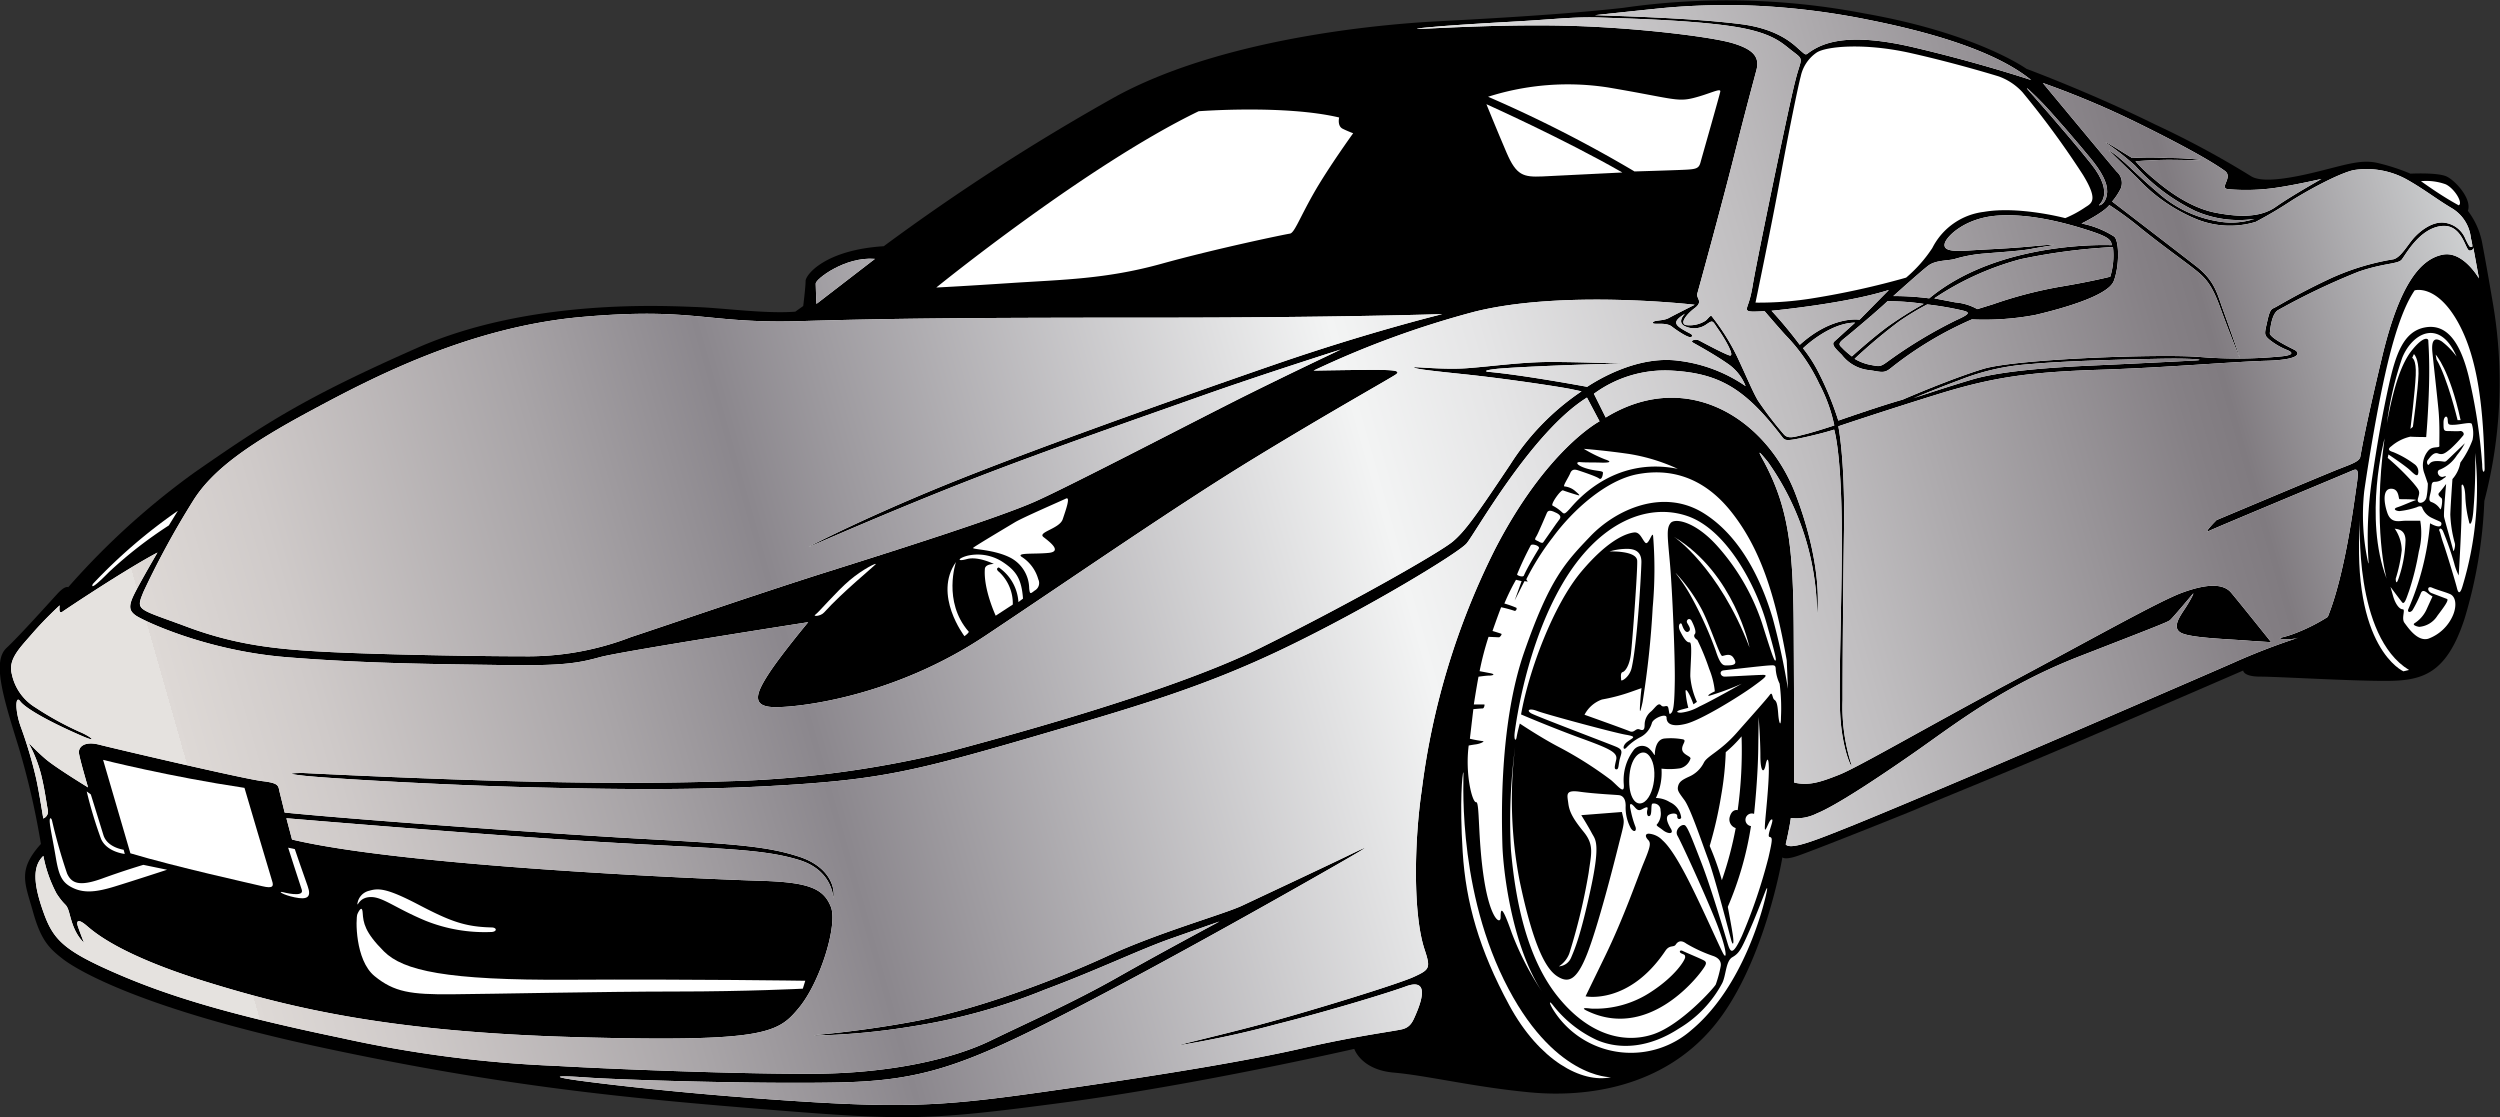 <svg xmlns="http://www.w3.org/2000/svg" xmlns:xlink="http://www.w3.org/1999/xlink" viewBox="0 0 315.98 141.21"><rect x="0" y="0" width="315.98" height="141.21" fill="#333333" stroke="none"/><defs><style>.cls-1{isolation:isolate;}.cls-2{mix-blend-mode:multiply;}.cls-3{fill:#fff;}.cls-4{fill:url(#Silver_2);}.cls-5{fill:url(#Silver_2-2);}.cls-6{fill:url(#Silver_2-3);}.cls-7{fill:url(#Silver_2-4);}.cls-8{fill:url(#Silver_2-5);}.cls-9{fill:url(#Silver_2-6);}.cls-10{fill:url(#Silver_2-7);}.cls-11{fill:url(#Silver_2-8);}.cls-12{fill:url(#Silver_2-9);}.cls-13{fill:url(#Silver_2-10);}.cls-14{fill:url(#Silver_2-11);}.cls-15{fill:url(#Silver_2-12);}.cls-16{fill:url(#Silver_2-13);}.cls-17{fill:url(#Silver_2-14);}.cls-18{fill:url(#Silver_2-15);}.cls-19{fill:url(#Silver_2-16);}.cls-20{fill:url(#Silver_2-17);}</style><linearGradient id="Silver_2" x1="141.54" y1="396.1" x2="426.71" y2="314.8" gradientUnits="userSpaceOnUse"><stop offset="0" stop-color="#e5e2df"/><stop offset="0" stop-color="#ded9d6"/><stop offset="0.06" stop-color="#cfcac9"/><stop offset="0.18" stop-color="#a8a4a7"/><stop offset="0.26" stop-color="#8b878d"/><stop offset="0.52" stop-color="#f3f4f4"/><stop offset="0.58" stop-color="#e5e5e6"/><stop offset="0.7" stop-color="#c0bec0"/><stop offset="0.86" stop-color="#858085"/><stop offset="0.88" stop-color="#807b80"/><stop offset="1" stop-color="#d1d3d4"/><stop offset="1" stop-color="#a7a9ac"/></linearGradient><linearGradient id="Silver_2-2" x1="137.93" y1="383.41" x2="423.09" y2="302.11" xlink:href="#Silver_2"/><linearGradient id="Silver_2-3" x1="138.66" y1="385.98" x2="423.83" y2="304.68" xlink:href="#Silver_2"/><linearGradient id="Silver_2-4" x1="126.43" y1="343.1" x2="411.6" y2="261.8" xlink:href="#Silver_2"/><linearGradient id="Silver_2-5" x1="122.25" y1="328.45" x2="407.42" y2="247.14" xlink:href="#Silver_2"/><linearGradient id="Silver_2-6" x1="132.79" y1="365.41" x2="417.96" y2="284.1" xlink:href="#Silver_2"/><linearGradient id="Silver_2-7" x1="136.98" y1="380.11" x2="422.15" y2="298.8" xlink:href="#Silver_2"/><linearGradient id="Silver_2-8" x1="134.17" y1="370.24" x2="419.34" y2="288.94" xlink:href="#Silver_2"/><linearGradient id="Silver_2-9" x1="133.62" y1="368.32" x2="418.79" y2="287.02" xlink:href="#Silver_2"/><linearGradient id="Silver_2-10" x1="133.46" y1="367.75" x2="418.63" y2="286.45" xlink:href="#Silver_2"/><linearGradient id="Silver_2-11" x1="132.1" y1="362.98" x2="417.27" y2="281.68" xlink:href="#Silver_2"/><linearGradient id="Silver_2-12" x1="129.41" y1="353.53" x2="414.58" y2="272.23" xlink:href="#Silver_2"/><linearGradient id="Silver_2-13" x1="123.73" y1="333.61" x2="408.89" y2="252.3" xlink:href="#Silver_2"/><linearGradient id="Silver_2-14" x1="127.93" y1="348.35" x2="413.1" y2="267.05" xlink:href="#Silver_2"/><linearGradient id="Silver_2-15" x1="132.8" y1="365.44" x2="417.97" y2="284.13" xlink:href="#Silver_2"/><linearGradient id="Silver_2-16" x1="134.21" y1="370.39" x2="419.38" y2="289.09" xlink:href="#Silver_2"/><linearGradient id="Silver_2-17" x1="135.51" y1="374.95" x2="420.68" y2="293.65" xlink:href="#Silver_2"/></defs><g class="cls-1"><g id="Layer_1" data-name="Layer 1"><g class="cls-2"><path d="M350.41,369c-3.88,1.58-13.39,5.36-14.88,5.83s-1.73.12-1.73.12-2.26,13.64-8.69,21.37-16.08,9-23.16,8.34-13.1-2.14-17.26-2.5-5-3-5-3S260,403.68,243,405.94s-19.76,2.32-37.44.89-33.4-2.91-56.44-7.86-31-9.88-32.68-11.19-2.74-2.32-3.75-5.95-2-5.24,1-8.57a98.2,98.2,0,0,0-2.86-12.39c-2-6.43-3.27-10.71-1.49-12.38s5.54-5.89,6.49-6.91,1.31-.77,1.31-.77a95.69,95.69,0,0,1,16-14.53c8.92-6.19,13.81-9.4,28.09-15.71s31.56-5.3,35.13-5.18,8.93.89,12.68.59l1-.71s.3-2.38.3-3.16,2.44-3.93,9.88-4.4a275,275,0,0,1,29.47-19c14.82-8,37-9.23,40.24-9.41s15.42-.77,23.76-1.72a91.91,91.91,0,0,1,30.48.71c14.23,2.5,20.48,7,20.48,7s8.09,3,16.19,7A115.62,115.62,0,0,1,393,288.84c1.07.71,3.57.59,7.62-.36s6.13-1.79,8.33-1.31a25.59,25.59,0,0,1,4.23,1.37s3.45-.18,4.58.36,3.22,2.85,2.68,4.34a9.67,9.67,0,0,1,1.85,4.29c.53,2.8.89,4.94,1.31,7.38a59.12,59.12,0,0,1-1.08,25,59.07,59.07,0,0,1-2.5,14.88c-2.32,7.14-5.47,7.86-10.06,7.86s-13.63-.54-15.77-.54-2.15-.77-2.15-.77-10.83,4.7-20.71,8.93S352.71,368,350.41,369Z" transform="translate(-108.52 -266.59)"/><path class="cls-3" d="M356.6,365.1c-3,1.27-10.67,4.52-14.55,6.07s-7.24,2.92-7.83,2.14c0,0,.47-2,.65-3.33a5.79,5.79,0,0,0,3.31-.59c2.23-.9,7.17-4.11,12.29-7.68s11.19-8.4,21-12.21,11-4.28,11.31-4.52,2.5-2.86,2.85-3.28-.23.72-.89,1.73-1.78,2.5-.54,3.15,5.9.78,8.64,1l2.74.18s-4-5-5.06-6.26-3.28-1.07-6.2,0-11.78,6.07-21.73,11.37S343.39,363.55,341,364.5s-3.87,1.43-5.71,1c0,0,0-9.53-.06-19.59s-.66-15.12-3.69-20.84c-.66-1.23-1.13-2,.41-.12a33.71,33.71,0,0,1,6.23,19.29s.92-5.65-2.71-15.18-13.7-16-24-9.7l-1.49-3a15.19,15.19,0,0,1,9.94-2.92c6,.36,9.23,2.33,13.87,8.4.34.45.54.53,2.92,0s3.63-.95,3.63-.95.83,2.5.95,11.25-.42,20.36-.18,24.82,1.55,7,1.43,6.31a23.86,23.86,0,0,1-1.13-8.21c0-5.6.06-13.1.18-21.85s-.72-12.74-.72-12.74,5.66-1.91,12.57-4.05,11.49-2.8,20.36-3.09,16.55-1,21.19-1.14,4.11-1.07,3.57-1.36-3.21-1.55-3.15-2.15.23-2.44,1.07-2.91a87,87,0,0,1,10.12-4.83c3.27-1.13,5-.95,5.48-1.54s2.2-3.87,4.94-4.23,3.09,3.09,3.63,3.09.47-.41.47-.41l.72,3.93s-2-3.52-4.59-3-5.35,3.27-7.67,13-2.62,12-2.74,12.56-1.07.89-2.62,1.49-15.54,6.49-15.54,6.49-1.79,1.78-.95,1.37,17.32-7.27,18.09-7.62.84,0,.54,2-1.43,11.07-3.63,16.49a22.81,22.81,0,0,1-3.57,1.85c-2.27.95-2.86.71-2.27.95a5.21,5.21,0,0,0,2.15-.18,82.65,82.65,0,0,0-8.34,3.22C386.37,352.3,365.06,361.52,356.6,365.1Z" transform="translate(-108.52 -266.59)"/><path class="cls-3" d="M415.92,341.58c-.66-.22-.66-1,0-.71s1.5.49,2.25.8.89,1.46.4,2.65a5.44,5.44,0,0,1-3.14,3c-1.37.39-2.56-1.42-3-2s.17-1.72-.23-1.72-.92-.62-1.23-1.73l-.31-1.1s1.15,1.55,1.46,1.94.57-.57.88-1.41a33.57,33.57,0,0,0,1.24-5,9.13,9.13,0,0,0,.18-3.89s-1.2,0-1.91,0-1.77.4-2.25-1-.58-3.05.48-3.05.89,1.32,1.07,1.32,2.47,0,2,.14-1.68.7-2.26.88-.35.44.22.49a10.06,10.06,0,0,0,2.21-.49s.49-.27.67,0a2.37,2.37,0,0,0,1.28,1.37c1,.49,1.24.44,1.15.84s-.8.18-1.42-.18a34.65,34.65,0,0,1-2.74,10.84c-.18.39.22.53.53.13a15.68,15.68,0,0,0,1.06-2.17c.27-.57.76,0,1.11.23l.35.22s-.31.66-.79,1.72a4.07,4.07,0,0,1-1.51,1.68c-.22.18.14.36.62.44a3,3,0,0,0,2.3-1.41c.8-1.06,1.51-2,1.2-2.12S415.92,341.58,415.92,341.58Z" transform="translate(-108.52 -266.59)"/><path class="cls-3" d="M406.81,332.3S406,347,413,351.27l-.71.17S405.66,348.53,406.81,332.3Z" transform="translate(-108.52 -266.59)"/><path class="cls-3" d="M410.17,339.73s-1.81-6.37-.26-17.74C409.91,322,407.21,332,410.17,339.73Z" transform="translate(-108.52 -266.59)"/><path class="cls-3" d="M410.31,324.47l.09-.44s2.12,1.41,2.74,2,.88.79,1,.48a1.16,1.16,0,0,0-.49-1.28,12,12,0,0,0-2.65-1.5c-.62-.18-.71-.4-.22-.75a5.52,5.52,0,0,1,2.39-1.2c.66.05,2,.05,2,.05s.27-3,.36-6.5-.09-5.31-.09-5.67-.62-.57-2,1.11-2.35,4.57-3.23,9.29a41.61,41.61,0,0,1,1.94-8.27c1.29-3.14,4.74-5,6.86-.14a9.56,9.56,0,0,0-1.86-1.9c-.84-.53-1.37-.31-1.19,1.42s.53,4.86.75,7.07.09,4.34.13,4.69-.84,0-1.37.58a2.86,2.86,0,0,0-.53,2.91l.44,1.29s0,.88-.17,1.72-1.33,1-1.07.13.23-.92-.61-1.94A31.65,31.65,0,0,0,410.31,324.47Z" transform="translate(-108.52 -266.59)"/><path class="cls-3" d="M413.18,320.8s.58-4.73.67-6.77-.45-2.21-.45-2.21l.22-.48s.62.53.58,2.47-.71,6.72-.71,6.72Z" transform="translate(-108.52 -266.59)"/><path class="cls-3" d="M407.34,328.67s1.15-8.14,2.66-14.86,2.87-9.28,3.71-10.52c0,0,2.7-.84,5.4,3.89s3.31,11.45,3.45,18.66c0,.49-.31.66-.31-.53a70.66,70.66,0,0,0-1.73-11.23c-1.06-4.25-2.75-6.6-5.48-6.11s-3.72,3.37-4.6,7.35-1.5,7.64-2.08,11.54c-1.09,7.34-.26,11.71-.53,10.83A28,28,0,0,1,407.34,328.67Z" transform="translate(-108.52 -266.59)"/><path class="cls-3" d="M417.43,326.81c-.62.31-1.15-.71-.49-.88a4.63,4.63,0,0,0,2.12-1.81,7.88,7.88,0,0,0,1-1.51l-2.08,2c-.49.48-.35.31-1.15.26s-1.1.13-1.28.4-.4-.27-.18-.53.71-1.06,1.29-.84.88,0,1.59-.58a15.94,15.94,0,0,0,1.59-1.68c.22-.26-.09-.62-.4-.57s-1.1,0-1.59,0-.49-.22-.49-1.06.49-1,.53-.4,0,.71.84.67,2.13-.4,2.21-.09a4,4,0,0,1,.09,2,11.76,11.76,0,0,1-1.54,2.87,4.2,4.2,0,0,1-1,2.08s-.22,3.05-.27,4.47a15.52,15.52,0,0,0,.58,3.67c.09.4-.18,1.19-.22.88s-1.07-3.8-1.15-4.24.26-4.16.26-4.16-.62.84-.88,1.11.13.53.31.7-.05,1.59-.18,1.37a2.14,2.14,0,0,0-1.06-.88c-.49-.13-.27-.66-.13-1.33s0-1.19.44-1.24a1.72,1.72,0,0,0,1.19-.44C418,326.68,417.43,326.81,417.43,326.81Z" transform="translate(-108.52 -266.59)"/><path class="cls-3" d="M419.81,340.52c-.32,1.16-.57,1.15-.75.4s-1.28-4.38-1.68-5.53-.39-1.41-.53-1.68.18-.53.44,0a37.77,37.77,0,0,1,1.42,4.07,7.24,7.24,0,0,0,.57,1.54s.31-4.95.36-7.82,0-3,0-3.45.44-.27.48,1.41a15.27,15.27,0,0,0,.45,3c.09.66.44.4.57-1.42a68.68,68.68,0,0,0,.22-7.2A42.57,42.57,0,0,1,419.81,340.52Z" transform="translate(-108.52 -266.59)"/><path class="cls-3" d="M411.32,339.73a18.84,18.84,0,0,0,.76-3.59,4.94,4.94,0,0,0-.89-2.74c.22.09,1.33,0,1.37,1.46a16.06,16.06,0,0,1-.84,4.73C411.32,340.83,411.32,339.73,411.32,339.73Z" transform="translate(-108.52 -266.59)"/><path class="cls-3" d="M414.51,289.49a7.22,7.22,0,0,1,3.14.4c1.15.57,2.21,2.39,1.63,2.65,0,0-.92-.49-2.16-1.28S414.51,289.49,414.51,289.49Z" transform="translate(-108.52 -266.59)"/><path d="M402,332.92c.68-.27.71.57.26.61a4.62,4.62,0,0,0-1.77.76c-.35.31-.7-.09-1.15.26s-.84,1-1.06.66.14-.61.93-1.19.71-.09,1.51-.53A5.56,5.56,0,0,1,402,332.92Z" transform="translate(-108.52 -266.59)"/><path d="M339.69,325.18c-.45-.46-1.51-.18-1.51,1.1s.49,2.26,1.33,1.68A1.64,1.64,0,0,0,339.69,325.18Z" transform="translate(-108.52 -266.59)"/><path class="cls-3" d="M339,325.66c-.54-.34-.58.8-.05.93S339.49,326,339,325.66Z" transform="translate(-108.52 -266.59)"/><path class="cls-3" d="M305.37,395c-1-1.35-1.24-2.21-.57-1.37a15,15,0,0,0,5.57,4.42c3,1.28,6.68.93,10.35-1.46a14.73,14.73,0,0,0,5.48-5.75c.49-1,.44-2.79,1.28-3.27s1.11-1,2-3,1.72-4.16,2.07-5.08.45-.93.14.39-2.75,11.32-9.33,16.85A11.59,11.59,0,0,1,305.37,395Z" transform="translate(-108.52 -266.59)"/><path class="cls-3" d="M312.14,402.74s-7.39.22-13.53-12.29-5-26.4-5.13-26.27-.49,3.67-.09,10.08,2.08,12.34,5.88,19.37S308.47,403.54,312.14,402.74Z" transform="translate(-108.52 -266.59)"/><path class="cls-3" d="M319,386.78c.55-.82,1.06-.4,1.32-.8s.67-.62,1.33-.13A18.2,18.2,0,0,0,325,387.4c.8.26,1.11.76,1,1.33a15.53,15.53,0,0,1-.62,2.29c-.22.44-4.38,5.09-7.87,6.28s-8.05.31-12.12-4.77S300,379.83,299.49,374a69.91,69.91,0,0,1,.53-13,54,54,0,0,0,.57,16.93c1.82,8.67,3.45,11.23,4.78,12.07s2.39.62,3.76-2.87,3.32-11.14,3.93-13.58.8-2.91.62-3.62l-.17-.71-5.13.4s.88,1.41,1.32,2.25,1.15,1.15-.13,7.08-2,7.56-2.47,8.67a1.79,1.79,0,0,1-1.55,1.11,3.35,3.35,0,0,0,1.32-1.64,75.6,75.6,0,0,0,2.44-10.17c.31-2.35.75-3.5-.62-5.18s-1.82-2.56-1.95-3.62-.44-1.73,1.46-1.46,4.73.39,5,.44.79.26.79,1.33a5.44,5.44,0,0,0,.67,2.87c.44.62.79.26.53-.31a12.43,12.43,0,0,1-.58-2.08c-.13-.57-.09-.88.27-.57s.57.84,1.1.57.89-.48.76,0,0,1,.31.79.08-1.54.35-1.54a.84.84,0,0,1,1,.88,2.11,2.11,0,0,1-.4,1.68c-.26.22.09.31.71.8s1.42.53,1-.18-.61-1.24-.44-1.59,1.28-.53,1.24,0,.58.4.49.09a2.45,2.45,0,0,0-1.42-1.86,3.39,3.39,0,0,0-1.77-.53,7.37,7.37,0,0,0,.71-3.71,8.85,8.85,0,0,0,2.39-.05,1.85,1.85,0,0,0,1.28-1.24c0-.3-1-.48-1.06-1.14s.71-1.2,0-1.29a8.51,8.51,0,0,0-2.21-.09c-1.1.09-1.24,1.55-1.24,1.95s-.17-.18-.61-.57a1.34,1.34,0,0,0-2.13.17,6.3,6.3,0,0,0-1.19,4.2c.13,1.42-.62.36-1.59-.48a48,48,0,0,0-6.55-4.16c-2.3-1.19-5-3-5-3s-.31,1.15-.4,1.72-.4.44-.22-.79,1.46-10.79,6-18.58,10.75-10.3,15.79-8.58,8.71,8.94,10,13.49,1.28,4.78,1.11,4.78-.67-1.59-1.68-4.78a27.72,27.72,0,0,0-5.75-9.82c-2.74-3-5.26-3.44-5.79-2.78s-.4,1.55-.09,5,.66,11.89.62,14.94-.18,3.81-.45,4.07-.22.09-.35-.57-.57,0-.93-.4-.71.26-1.24.75a2.16,2.16,0,0,0-.84,1.64c0,.57-.08.88-.62.66s-.66.49-1.28.22-5.7-2.08-5.7-2.08A4,4,0,0,1,311,355a22.89,22.89,0,0,0,3.76-1l1.24-.44s-.09.58-.18,1.95,0,1.19.31-.18a114.82,114.82,0,0,0,1.28-12,53,53,0,0,0,.05-9c-.09-.7-.58,1.29-1,.84s-.66-1.37-1.41-1.28-3.05.67-6.63,4.91-6.68,12.6-7.65,18.09c0,0,3.8,1.63,7.56,3s4.68,1.82,4.46,2.75-.26,1.19.05,1.19.22-.66.44-1.42.4-1.06-.53-1.45-10.08-3.85-10.7-4.21-.27-.7.75-.3,9.68,2.74,11.19,3,.93.36.22.89-.53,1.19-.13.75a6.6,6.6,0,0,1,1.77-1.33,2.89,2.89,0,0,0,1.45-1.77c.14-.62,1.86-1.32,1.86-.7s.44,1.28,2.43.79,6.86-3.54,8.45-4.69,2-1.5,1.33-1.5-4.34.22-4.87.22-.75-.71-.13-.79,5-.58,5.7-.62.89-.09.89.53a5.11,5.11,0,0,0,.49,1.77,23.8,23.8,0,0,1,.17,4.24c0,1.33-.26.8-.35-.44s-.22-1.59-.49-1.77-.22-1.11-.57-.62-2.17,2.52-4.2,4.82-3.67,2.88-4.12,3.72a3.77,3.77,0,0,1-1.9,1.81c-.88.4-1.24.66-1.37,1.19s.05.75.8,1.77,2.16,5.22,3,7.47,2.75,9.64,2.92,10.26.36.58.22-.48-.66-3.76-.66-3.76A42,42,0,0,0,329.83,371a.8.8,0,1,1,.39-1.54s.49-4.47.53-8.36l.05-3.89s.22,2.87.22,4.91.44,2.3.66,1.15.53-1,.36,2.07-.62,6.28-.4,6.11.53-1.33.84-1.29-.71,2.13-.31,2.21.4.27-.13,2.61a67.42,67.42,0,0,1-3.36,9.91c-1.2,2.61-1.46,2.08-1.82.88s-2.08-7-3.31-10.17-1.64-4.24-2-4.64-1.46.49-1,1.28,3.45,7.3,4.86,10.84,1.42,5,.89,4-2.43-5.35-4.16-8.8-2.79-4.86-3.49-5.48a2.67,2.67,0,0,0-1.73-.84c-.48,0-.48.39-.09.79s.27.89-.57,2.92-2.48,6.86-4.91,11.85l-2.43,5S314.39,393.63,319,386.78Z" transform="translate(-108.52 -266.59)"/><path d="M309.17,394.38c-.53-.25-.84-.48.45-.31a12.76,12.76,0,0,0,7.65-2.16c3.05-2,4.24-4,4.24-4.34s-.13-.31-.48-.48-.18-.49.17-.31,2.17.93,2.66,1.19.3.58-.36,1.46S316.78,398,309.17,394.38Z" transform="translate(-108.52 -266.59)"/><path class="cls-3" d="M326.15,377.84a35.33,35.33,0,0,0-1.54-4.33,52.12,52.12,0,0,0,1.46-6.41,38.84,38.84,0,0,0,.57-5.44,15.87,15.87,0,0,0,2-2,55,55,0,0,1-.49,9.33s-.7-.22-1,.84a1.14,1.14,0,0,0,.75,1.42A45.43,45.43,0,0,1,326.15,377.84Z" transform="translate(-108.52 -266.59)"/><path class="cls-3" d="M326.86,350.69c-.44,0-.84.18-1.5-1.9a47.74,47.74,0,0,0-3.27-7.12c-.93-1.64-2-2.87-1.73-2.61a21.68,21.68,0,0,1,3.27,4.6c1.11,2.17,2.26,5.88,2.57,5.84s1-.4,1.41.22S328,350.69,326.86,350.69Z" transform="translate(-108.52 -266.59)"/><path class="cls-3" d="M329.65,348.44s-1.9-9.38-9.55-14C320.1,334.42,325.76,338.27,329.65,348.44Z" transform="translate(-108.52 -266.59)"/><path class="cls-3" d="M328.68,353s-3.81,2.17-5.36,2.88a6,6,0,0,1-2.34.79c-.53,0-.75-.17.09-.4l.84-.22a11.06,11.06,0,0,1-.35-2.08c0-.48.48.18,1,1.64l.44-.31a9.48,9.48,0,0,1-.84-3.23c0-1.41.31-4.33-.09-4.29s-.79-.62-1.19-1.41.09-1.24.22-.84.44,1.15.84.88,0-.75-.18-1.1.31-.75.58-.22.62,1.37.4,1.63,0,.58.31.75a29.49,29.49,0,0,1,1.5,3.67,10.1,10.1,0,0,1,.71,2.83s-1.07.49-.76.58A35,35,0,0,0,328.68,353Z" transform="translate(-108.52 -266.59)"/><path class="cls-3" d="M314.75,351c-.28,1.21-1.33,1.77-1.33,1.54s-.13-.92.18-1,.88-.79,1.06-2.34.84-10.39.79-11.72-3.49-1.19-3.49-1.19a7.48,7.48,0,0,1,1.68-.31c.84-.05,2.39-.14,2.34,1.72S315.45,347.91,314.75,351Z" transform="translate(-108.52 -266.59)"/><path class="cls-3" d="M316.12,368.07c-1.06.44-1.88-1.16-1.64-3.58s1.55-3.23,2.3-2.57C318.24,363.21,317.66,367.43,316.12,368.07Z" transform="translate(-108.52 -266.59)"/><path d="M339.6,371.39S348.53,366,358,361a248,248,0,0,1,24.54-11.45,26.42,26.42,0,0,1,11.85-1.46s-7.78.13-14,2.74-17,7.91-26.93,13S341,370.86,339.6,371.39Z" transform="translate(-108.52 -266.59)"/><path class="cls-3" d="M419.14,319.69s-1.27-5.3-2.66-7.66l-.11-.62s1.76,1.86,3.15,8.28Z" transform="translate(-108.52 -266.59)"/><path class="cls-3" d="M334.35,350.06l.15,3.59a86.62,86.62,0,0,0-1.92-8.9c-1.09-3.68-3.54-10.05-8.72-13.29s-11.15-.42-14.33,2.91-5.13,5.37-8.35,14.6-2.85,21.37-2.77,24.38,1.12,12.62,5,18.56a37,37,0,0,1-3.81-7.39c-1.32-3.77-1.41-3-1.41-2s-1.3.32-2.1-4.81-.53-9.82-1-9.73-1.41-3.48-.94-7.16c0,0,.26-.06.91-.15s1.18-.41.86-.41a14.74,14.74,0,0,1-1.62-.3l.44-3.74s1-.09,1.18-.09.29-.5.2-.5l-1.32,0s.29-1.89.59-3.51c0,0,.94-.14,1.35-.14s.89-.15.15-.3l-1.36-.26a37,37,0,0,1,1.13-4.34l1.32.06c.12,0,.41-.38.3-.44s-1.12-.36-1.12-.36.62-1.79,1.09-3a15.56,15.56,0,0,1,1.65.44c.2.12.41-.27.26-.38a12.61,12.61,0,0,0-1.5-.53,26.78,26.78,0,0,1,1.47-3l.71.17-.88,2.45,1.24-2.45.41.06-.18-.29a32.41,32.41,0,0,1,3.33-5.28c2.57-3.51,6.78-7.25,10.7-8s8.23.15,11.88,4.75S332.88,341.69,334.35,350.06Z" transform="translate(-108.52 -266.59)"/><path class="cls-3" d="M320.58,325.85a23.58,23.58,0,0,0-6.13-1.88c-3.24-.47-5.75-.65-5.75-.65a17.29,17.29,0,0,0,2.68,1.33c1.15.38.27.44-.56.41s-1.85,0-2.53-.06-.56.38.65.77,2.18.29,2.18.56-.15,1-.5.73-2.21-.88-2.57-1-.82-.26-1.06.33-1,1.68-.73,1.68a2.47,2.47,0,0,1,1.29.53c.33.29.8.67.47.59s-1.65-.5-1.94-.62-1.68,1.85-1.3,1.94a5.27,5.27,0,0,1,1.24.89c.21.14.29.17.88-.47S312.27,324.17,320.58,325.85Z" transform="translate(-108.52 -266.59)"/><path class="cls-3" d="M303.57,335.14c-.16.22-.71-.21-.88-.26s-.21-.18,0-.48,1.27-2.83,1.35-3,.24-.39.83-.15,1.12.53.74,1S304.13,334.37,303.57,335.14Z" transform="translate(-108.52 -266.59)"/><path class="cls-3" d="M301.13,339.33c-.12.27-.89,0-.86-.15a40.43,40.43,0,0,1,1.74-3.69c.21-.2,1.21.09,1,.45S301.58,338.27,301.13,339.33Z" transform="translate(-108.52 -266.59)"/><path class="cls-3" d="M287.46,394.82c-.37.86-.66,1.6-1.72,1.86s-5.8.84-12.56,2.39-16.81,3.23-30.29,5.17-18.36,2.48-32.51,1.6-24.94-2.17-28.56-2.66-3.41-.71.93-.4,21.66.84,31.88.62,15.52-2,28.57-8.71,30.24-16.49,34.4-18.88,4.38-2.57,1.37-1.11-11.05,5.22-13.4,6.33-10.48,3.36-17.11,6.41-16.63,6.81-24.54,8.27-13.09,1.68-12.47,1.77a88.07,88.07,0,0,0,12.6-1.2,74.33,74.33,0,0,0,16.49-4.59c6.64-2.48,11.85-5,15.83-6.42l6.28-2.21s-7.07,3.76-12.78,7-11.49,5.79-16.14,8.05-12.6,4.2-22.9,4.2-25.34-.62-32-1a154.3,154.3,0,0,1-27.24-3.54c-13.84-2.88-21.62-5.22-28.35-8.14s-8-4.29-9.24-7.78-1.41-5.75,0-7.08a16.84,16.84,0,0,0,1.68,4.78c1.06,1.59,1.15,1.19,1.46,2s.53,2.78,2,4.2c0,0-.44-1.11-.75-2s.09-1,1.06-.18,4.16,3.71,15.17,7.12,23.57,6.37,47.14,7,25.11-.53,27.77-3.76,4.91-10.48,4-12.74-2.7-3.09-8.76-3.27-44.88-1.77-59.34-5.22l-.71-2.69s25,2.12,39.71,3,20.39.8,25.16,2.3,4.16,5.75,4.29,4.55-.57-3.76-4.38-5-7.65-1.59-19.1-2.21-36.61-2.43-45.9-3.36c0,0-.4-1.64-.62-2.52s0-1.19-2.26-1.46-18.66-4.11-20.56-4.6-2.65.31-2.56,1.06,1.15,4.34,1.15,4.34-4-2.44-5.31-3.54-2.34-2.3-2.17-2a16.76,16.76,0,0,1,1.55,3.94c.49,2,.66,3.58.84,4.42a.94.94,0,0,1-.57,1.11s-.49-3.14-.89-5a54.69,54.69,0,0,0-1.94-6.55c-.76-2.08-.71-4.11-.09-3.27s3.4,2.48,7.78,4.38c2.31,1,1,0-.31-.53a39.6,39.6,0,0,1-5.53-3.05,6.49,6.49,0,0,1-3-4.25c-.48-1.86,1-3.27,2.61-5.13s3.45-3.54,3.45-3.54-.22,1.2.35.8,7.92-5.31,12-7.47c0,0-2.3,3.93-3,5.39s-.53,2,.27,2.57,8.71,4.42,19,5.26,19.68.88,27.37,1,9.6-.26,12.3-1,26.31-4.42,26.31-4.42-3.54,4.24-5.09,6.67-2.12,4.07,1,4.07,14.94-1.33,26.53-9.06,24.06-16.37,33.83-22.34,17.33-10.17,18-10.65-.22-.58-2.83-.58-7.56.09-7.56.09A118,118,0,0,1,294.85,306c11.27-2.83,27.86-.89,27.86-.89s-2.57,1.29-3.28,1.68-1.94.23-2,.58,1.59-.13,2.39.49,2.34,1.63,2.52,1.28-.18-.31-1.28-1-.8-1.11.44-1.91c0,0-1,.93-.18,1.51a2.7,2.7,0,0,0,2.92-.18c.84-.57.71-.4,1.46.66s2.25,3.59,1.37,3.28-3.27-1.6-3.76-1.86-1.24,0-.8.26,2.66,1.46,4.38,2.66a6.09,6.09,0,0,1,2.26,2.83,18.9,18.9,0,0,0-8.36-3.19c-5.26-.75-10.39,2.44-11.67,3.28,0,0-8.1-1.51-12.56-1.9,0,0-.89-.14,1.06-.36s12.11-.66,16.4-.66c0,0-5.83-.22-9.5-.22s-7.57.57-10.62.79-7.07-.26-6.67-.09.75.27,6.23.84,12.47,1.64,13.71,1.91l1.24.26a31.52,31.52,0,0,0-9,9.24c-4.38,6.55-5.7,8.41-7.25,9.73s-12.6,7.65-24.32,13.45-34.14,11.71-39.54,13.17A133.58,133.58,0,0,1,202,365.29c-9.78.3-22.34.61-55.19-1-1,0-2.7.05.26.36s16.54,1.15,29,1.46,22.2.35,32.86-.36S224.4,364,238.11,360s22.29-6.45,32.77-11.49,21.93-12,23-13.23,8.2-14.07,15.22-18.44l1.59,3s-6.68,3.49-13.22,16.18a93.54,93.54,0,0,0-9.25,30.43c-.93,6.28-1.15,15.61.36,20.16.77,2.34.66,2.52-1.37,3.45s-13.54,4.47-19.55,6.06-10.13,2.48-10,2.57a123.7,123.7,0,0,0,12.25-2.66c6.81-1.72,14.23-4,16.31-4.77S288.88,391.55,287.46,394.82Z" transform="translate(-108.52 -266.59)"/><path class="cls-3" d="M125,374.44l-3.45-11.81s8.36,2.12,17.87,3.54c0,0,3.27,11.1,3.49,11.76s.13,1-1.24.67S130.74,376.16,125,374.44Z" transform="translate(-108.52 -266.59)"/><path class="cls-3" d="M115.09,370.28A68.78,68.78,0,0,0,117,377c.57,1.24,1.54,1.68,4.46.62s5.18-1.72,5.18-1.72l3,.62s-4.47,1.46-6.63,2.12-3.72.88-5.18.22-1.86-1.55-2.25-3.85-.67-3.53-.76-4.37S115,369.94,115.09,370.28Z" transform="translate(-108.52 -266.59)"/><path class="cls-3" d="M120,367l1.59,5.13c.48,1.59,2.56,1.86,2.56,1.86l.14.53s-2.26-.22-3-1.9a53.66,53.66,0,0,1-1.81-6Z" transform="translate(-108.52 -266.59)"/><path class="cls-3" d="M144.27,379.35s2.75.75,2.39-.31-1.72-5.31-1.72-5.31l.84.18s1.1,3.23,1.63,4.69-.13,1.72-1.63,1.41S143.56,379.19,144.27,379.35Z" transform="translate(-108.52 -266.59)"/><path class="cls-3" d="M170.63,383.81c.75,0,.75.58-.09.58a20.08,20.08,0,0,1-8.22-1.42c-3.81-1.59-5.4-3-6.9-3s-1.68,1.19-1.73.88a1.94,1.94,0,0,1,1.51-1.68c1.19-.35,2.25-.31,6.23,1.77S167.27,383.73,170.63,383.81Z" transform="translate(-108.52 -266.59)"/><path class="cls-3" d="M153.69,382.13c-.22.53-.31,5.8,2.17,7.83s4.6,2.34,9.73,2.3,19.23-.35,28.34-.35,16.06-.36,16.06-.36l.31-1s-14.38-.22-29.9-.13-20.91-1.15-23.35-3.58-2.61-3.63-2.69-4.87S153.69,382.13,153.69,382.13Z" transform="translate(-108.52 -266.59)"/><path class="cls-3" d="M120.26,340.39A67.41,67.41,0,0,1,131,331.15L129.86,333a53.72,53.72,0,0,0-7.56,5.89C119.58,341.65,120.26,340.39,120.26,340.39Z" transform="translate(-108.52 -266.59)"/><path class="cls-3" d="M233,338.49c.05-.62,1.14-.62,1.14-.62s-2-1-3.4-.62-1.11-.13.13-.44a5.79,5.79,0,0,1,4.56.93c1.55,1.06,2.21,2.07,2.39,4.51l-.58.44a5.73,5.73,0,0,0-2.48-4.38s-.53.13.05.58a5.45,5.45,0,0,1,1.72,4.11l-2.16,1.41S232.8,341.05,233,338.49Z" transform="translate(-108.52 -266.59)"/><path class="cls-3" d="M230.42,347s-4-5.22-1.07-9.38c0,0-1.72,5,1.6,8.8C231,346.4,231,346.58,230.42,347Z" transform="translate(-108.52 -266.59)"/><path class="cls-3" d="M239.75,339.81a1.08,1.08,0,0,1-.45,1.42c-.53.4-.61.53-.7-.27a4.43,4.43,0,0,0-2.3-3.84c-2.08-1.11-5-1.07-4.78-1.29s4.25-2.61,5.26-3.22,5.84-2.7,6.46-3,0,1.41-.4,2.61-3.23,1.63-2.43,2.25,2.39,1.82.66,2-4.11-.05-3.45.48A4.92,4.92,0,0,1,239.75,339.81Z" transform="translate(-108.52 -266.59)"/><path class="cls-3" d="M290.82,306.29s-9.15,2.22-21.18,6.37-31.09,10.92-41.83,15.3-18.22,8.27-16.9,7.7,11-4.82,20.57-8.54,21.53-7.87,29-10.52S278,310.76,278,310.76s-5.92,2.79-11.8,5.71S243.82,328,239.3,330s-17.55,6.14-26.13,8.84-20.61,6.86-24.9,8.27a36.1,36.1,0,0,1-13.48,2.43c-6.19,0-18-.22-24.41-.53s-11.77-.79-18.18-3.18-6.54-2-5.53-4.47a107.29,107.29,0,0,1,6.24-11.45c2.48-4,7.16-7.25,14.9-11.41s20-10.59,34.27-11.85,15.7.88,27.55.53,21.54-.44,44.71-.44S290.82,306.29,290.82,306.29Z" transform="translate(-108.52 -266.59)"/><path class="cls-3" d="M212.68,344c-.46.51-1.5.53-1.1.27s2.65-2.92,4.33-4.34,3.58-2.34,3.27-2S214.94,341.49,212.68,344Z" transform="translate(-108.52 -266.59)"/><path class="cls-3" d="M219.1,299.31,211.71,305s-.09-2-.09-2.57S215.34,299,219.1,299.31Z" transform="translate(-108.52 -266.59)"/><path class="cls-3" d="M277.78,281.44s-.27,1.06.44,1.42a13.83,13.83,0,0,0,1.33.57s-3.19,4.42-5,7.61-2.43,5-3,5.08-9.2,1.86-16.23,3.81-12.51,2-19,2.43-9.46.57-9.46.57,19-15.43,33.16-22.28C260,280.65,270.88,279.81,277.78,281.44Z" transform="translate(-108.52 -266.59)"/><path class="cls-3" d="M296.6,278.82a33.2,33.2,0,0,1,15.21-1.17c8,1.36,8.65,1.85,10.73,1.33s3.51-1.33,3.41-.81-2.29,8.17-2.5,8.95-.57.86-2.08.93-6.26.21-6.26.21A164.13,164.13,0,0,0,296.6,278.82Z" transform="translate(-108.52 -266.59)"/><path class="cls-3" d="M296.39,279.76s9.75,4.37,17.18,8.63l-10.11.5c-2.39.1-3.28-.11-4.52-3S296.39,279.76,296.39,279.76Z" transform="translate(-108.52 -266.59)"/><path class="cls-3" d="M349,317.1c-2.92.82-8.13,2.65-8.13,2.65a39.39,39.39,0,0,0-2.69-6.45,18,18,0,0,0-1.77-2.69s3.28-3.21,6.58-3.24l-2.63,2.39c-.41.38.2.94.95,1.68a5,5,0,0,0,3.27,1.91c1.74.21,2,.54,3-.29a45.56,45.56,0,0,1,10.17-6.1,34.74,34.74,0,0,0,8-.56c3.42-.8,9.2-2.42,9.93-4.28s.71-5.07.06-5.63a11.79,11.79,0,0,0-4.13-1.65s2.78-1.36,3.51-2.33a43.3,43.3,0,0,1,4.07,3c2.92,2.33,4.86,3.68,6.46,4.92s2.38,2,3.51,5.1,2.59,6.72,2.44,6.22-1.47-4.27-2.15-6.13-1-3.54-3.3-5.34-10.67-8.22-10.67-8.22a8.11,8.11,0,0,0,1.09-1.65,1.88,1.88,0,0,0-.51-2.12c-.7-.8-9.34-11.21-9.34-11.21A111.56,111.56,0,0,1,379,282.28c6.75,3.33,9.56,5.07,10.71,5.9s-.86,2.24.5,2.33a26.12,26.12,0,0,0,5.72-.15c2.53-.35,6-1.15,6-1.15s-3.92,2.21-5.75,3.51-4.36,1.38-7.6.76-6.17-2.85-7.82-4.27a20.52,20.52,0,0,1-2.33-2.24s2.57-.18,4.19-.18,4.22.09,4,0a34.25,34.25,0,0,0-4.1-.23,38.35,38.35,0,0,0-4.51,0s-.82-.5-1.62-1-1.92-1.17-1.68-.91a33.52,33.52,0,0,1,3.65,2.86,24.47,24.47,0,0,0,7.64,5.75,13.67,13.67,0,0,0,7.46,1,9.48,9.48,0,0,1-4.81.27,15,15,0,0,1-7.46-3.66c-2.56-2.18-3.59-3.33-4.71-4.24a9.19,9.19,0,0,0-1.45-1.07l3.66,3.57a21.15,21.15,0,0,0,7.37,5.13,11.24,11.24,0,0,0,7.55.38,51.6,51.6,0,0,0,4.48-2.65c2.09-1.33,5.92-3.42,7.87-3.89a10.46,10.46,0,0,1,6.87,1.24c2.09,1.18,3.77,2.5,5.57,3.56a5,5,0,0,1,2.42,3.78c.33,1.39.14,1.09,0,1.12s-.24-.09-.68-1a3.3,3.3,0,0,0-2.74-2.07c-1.51-.14-3,1.06-3.78,1.92s-1.65,2.48-2.59,2.71a30.94,30.94,0,0,0-8.34,2.6c-4.22,2-6.4,3.42-6.84,3.59s-.59.86-.86,2.07-.29,1.35.41,1.94a9,9,0,0,0,2.27,1.3c.92.41.36.68-1,.79a57.3,57.3,0,0,1-10.08.06c-4.54-.41-23.17.21-27.42,1.51S349,317.1,349,317.1Z" transform="translate(-108.52 -266.59)"/><path class="cls-3" d="M386,312.15s-6.63.35-13.06.64-11.85.8-15.06,1.74-7.52,2.39-7.52,2.39,3.21-1.32,5.86-2.3a29.16,29.16,0,0,1,8.85-2c4.42-.42,11.82-.59,16.24-.68S387.47,312.07,386,312.15Z" transform="translate(-108.52 -266.59)"/><path d="M387.24,313.18c0-.3.85-.47.88-.06s.06.71.06,1.06-.68.47-.79.06A3.8,3.8,0,0,1,387.24,313.18Z" transform="translate(-108.52 -266.59)"/><path d="M387.65,304.1c.43.47.3.71-.09.35s-1.41-1.3-1.68-1.12a21.84,21.84,0,0,0-2.15,1.86c-.21.29.27,1.15,1.24,1.89a4.09,4.09,0,0,0,2.5.56c.56.08.8-1.63.68-2.07s-.32-.76-.14-.62a2.68,2.68,0,0,1,.47,1.89c-.15.83-.36,1.21-.68,1.27a5.81,5.81,0,0,1-3.19-.53c-1-.65-1.91-1.95-1.53-2.48A16,16,0,0,1,385.5,303C385.94,302.65,386.3,302.59,387.65,304.1Z" transform="translate(-108.52 -266.59)"/><path class="cls-3" d="M356.46,305.81c1,.23,1.24.38-.68,1.24a58.68,58.68,0,0,0-8.64,5.21c-1.06.8-1.17.62-2.21.45a6.29,6.29,0,0,1-2-.77,66.56,66.56,0,0,1,5.66-4.75,35,35,0,0,1,3.51-2.12A39.6,39.6,0,0,1,356.46,305.81Z" transform="translate(-108.52 -266.59)"/><path class="cls-3" d="M351.66,305a49.49,49.49,0,0,0-4.49,2.83c-2.06,1.51-4.59,3.81-4.59,3.81s-.8-.62-1.15-1-.74-.53.11-1.21,4.25-3.53,5.55-4.77A31,31,0,0,1,351.66,305Z" transform="translate(-108.52 -266.59)"/><path class="cls-3" d="M375.24,301.56s-2.42.62-6.34,1.27a53.89,53.89,0,0,0-8.46,2.21l-2,.62a6.85,6.85,0,0,0-2.78-.85L353,304.3a36.5,36.5,0,0,1,10.91-4.95,75.51,75.51,0,0,1,11.67-1.53A9.12,9.12,0,0,1,375.24,301.56Z" transform="translate(-108.52 -266.59)"/><path class="cls-3" d="M375.42,297.58s-14.12-.7-23.06,6.72a34.62,34.62,0,0,0-4.54-.29s3.48-3.13,4.4-3.83,2.32-.62,3.27-.83a18,18,0,0,1,3.77-.71c2.36-.2,4.78-.35,6-.59s3-.47,2.86-.53-1.45.09-3.9.3-4.77.29-7,.44-3.13-.09-2.89-.94,2.53-3.19,6.69-3.48,8.76,1,11.26,1.8S375.39,296.82,375.42,297.58Z" transform="translate(-108.52 -266.59)"/><path class="cls-3" d="M372.14,292.75a14.08,14.08,0,0,1-2.59,1.41s-5.87-1.56-10.29-.79a8.42,8.42,0,0,0-6.51,4.57,17.36,17.36,0,0,1-3.31,3.74,102.7,102.7,0,0,1-11.55,2.57,42.85,42.85,0,0,1-7.49.59s2-9.59,3.1-15.6,2.29-11.79,2.62-13a4.86,4.86,0,0,1,2-3c1.18-.79,6-1.27,11.91.06s11.12,2.95,11.12,2.95a7.54,7.54,0,0,1,3,2,110.66,110.66,0,0,1,7.66,10.47C373.65,291.75,373,292.23,372.14,292.75Z" transform="translate(-108.52 -266.59)"/><path class="cls-3" d="M365.07,278.21s4.48,5,7.72,9.05.77,5.28,1.06,5.28.95-.5,1-1.68-.74-2.62-2.13-4.3-4.83-5.78-6.75-7.67S364.82,277.93,365.07,278.21Z" transform="translate(-108.52 -266.59)"/><path class="cls-3" d="M337,273.35c-.28.21-.32.15-1.06-.5s-2.62-2.6-7.4-3.21-11.61-.92-18.45-1.13c0,0,5.22-.56,8.37-.88a86.57,86.57,0,0,1,11.82-.32,93.38,93.38,0,0,1,14.42,1.79c6.81,1.36,15.68,3.66,20.55,7.61,0,0-6.4-2.15-14.83-4.13S338.8,272,337,273.35Z" transform="translate(-108.52 -266.59)"/><path class="cls-3" d="M330.52,275.44c.42-1.6-.33-2.59-3-3.39s-11.73-1.91-20-2.18-17.42.3-19.1.35-.47-.08,1.62-.26,5.16-.38,10-.65,7.46-.62,10.76-.5,10.93.3,16.31,1.06S333.7,272,335,273s1.3.88.82,2.41-1,3.95-2.18,9.5-3.24,15.59-3.59,17.74-.74,2.6-.74,3,.71.35,2.24.27c0,0,1.53,1.79,2.62,3a22.44,22.44,0,0,1,4.28,6.17,19.91,19.91,0,0,1,1.91,5.27s-2.41.8-3.71,1.12-2.06.62-2.62.06a44.13,44.13,0,0,1-3.34-4.36C330,316,329.19,314,328,311.5a27.81,27.81,0,0,0-3.12-4.93c-.18-.23-.48.33-.8.56a3.75,3.75,0,0,1-2.51.54c-.82-.27.31-1.52,1.1-2.1,1.2-.88.2-1.24.38-1.88s3-10.88,4.63-17.34S330.08,277.12,330.52,275.44Z" transform="translate(-108.52 -266.59)"/><path class="cls-3" d="M336,310.17a54.49,54.49,0,0,0-3.57-4.3s9.38-.89,14.83-2.63L343.55,307S340.13,306.43,336,310.17Z" transform="translate(-108.52 -266.59)"/><path d="M336.53,318.46s.09.76-.47,1-.8-.44-1.77-1.74-3.54-5.16-4.3-6.05-1.3-1.26-.65-1.71,1.18-.85,1.59-.56l.41.3a4.28,4.28,0,0,1,3,1.77c1.42,1.74,2.36,3.33,2.45,4.77A5.69,5.69,0,0,1,336.53,318.46Z" transform="translate(-108.52 -266.59)"/><path class="cls-3" d="M330.67,311.64c-.45-.58-.24-.64.11-1s.53-.17,1.59.86.45,1.38.45,1.38-1.54-1.21-1.12-.79a8.15,8.15,0,0,1,.94,1.12c.18.26.32.2.71.26s1.21,1.18,1.5,1.65-.53.83-.18.83a1.2,1.2,0,0,1,.89.35c.15.21.29,0,0-.38s-.18-1-.71-1.71a4.42,4.42,0,0,0-1.38-1.18,1.41,1.41,0,0,0-.36-1.33,7.43,7.43,0,0,0-1.29-1.23,3.56,3.56,0,0,1,2.29,1.5,11.31,11.31,0,0,1,2.27,4.36,1.54,1.54,0,0,0-.85.33c-.33.29-.27,0-.65-.21a.43.43,0,0,0-.59.09S332.35,313.86,330.67,311.64Z" transform="translate(-108.52 -266.59)"/><path class="cls-3" d="M336.15,318.16c-.06.32-.3.41-.74-.09s-.15-.74.3-.79S336.27,317.54,336.15,318.16Z" transform="translate(-108.52 -266.59)"/><path d="M127.3,341.84s15.87-12.12,32-19.71,36.21-14.5,36.28-14.19-8.9,3.22-16.26,6.29-29.91,12-51.47,27.76C127,342.61,127.3,341.84,127.3,341.84Z" transform="translate(-108.52 -266.59)"/><path d="M182.68,347.36c-1.22.71-2.15.77-.92.08a174.39,174.39,0,0,1,19.86-12.66,215.35,215.35,0,0,1,35.44-14.5c8.74-2.6,20.25-5.36,20.25-5s-6.45,1.61-13.2,3.68-21.7,6.6-34.59,13S186,345.41,182.68,347.36Z" transform="translate(-108.52 -266.59)"/><path d="M145,346a4,4,0,0,1,1.37-1.59c1-.7,3.89-2.74,4.29-3s.61-.27,1.54-.09,1.86,0,1.64.22-6.19,4.64-6.19,4.64a1.55,1.55,0,0,1,.66-1.15c.67-.48,3.5-2.65,3.81-2.83s-.18-.26-.58,0-3.23,2.35-3.76,2.74a1.7,1.7,0,0,0-.57,1.15Z" transform="translate(-108.52 -266.59)"/></g><path class="cls-4" d="M356.6,365.1c-3,1.27-10.67,4.52-14.55,6.07s-7.24,2.92-7.83,2.14c0,0,.47-2,.65-3.33a5.79,5.79,0,0,0,3.31-.59c2.23-.9,7.17-4.11,12.29-7.68s11.19-8.4,21-12.21,11-4.28,11.31-4.52,2.5-2.86,2.85-3.28-.23.72-.89,1.73-1.78,2.5-.54,3.15,5.9.78,8.64,1l2.74.18s-4-5-5.06-6.26-3.28-1.07-6.2,0-11.78,6.07-21.73,11.37S343.39,363.55,341,364.5s-3.87,1.43-5.71,1c0,0,0-9.53-.06-19.59s-.66-15.12-3.69-20.84c-.66-1.23-1.13-2,.41-.12a33.71,33.71,0,0,1,6.23,19.29s.92-5.65-2.71-15.18-13.7-16-24-9.7l-1.49-3a15.19,15.19,0,0,1,9.94-2.92c6,.36,9.23,2.33,13.87,8.4.34.45.54.53,2.92,0s3.63-.95,3.63-.95.83,2.5.95,11.25-.42,20.36-.18,24.82,1.55,7,1.43,6.31a23.86,23.86,0,0,1-1.13-8.21c0-5.6.06-13.1.18-21.85s-.72-12.74-.72-12.74,5.66-1.91,12.57-4.05,11.49-2.8,20.36-3.09,16.55-1,21.19-1.14,4.11-1.07,3.57-1.36-3.21-1.55-3.15-2.15.23-2.44,1.07-2.91a87,87,0,0,1,10.12-4.83c3.27-1.13,5-.95,5.48-1.54s2.2-3.87,4.94-4.23,3.09,3.09,3.63,3.09.47-.41.47-.41l.72,3.93s-2-3.52-4.59-3-5.35,3.27-7.67,13-2.62,12-2.74,12.56-1.07.89-2.62,1.49-15.54,6.49-15.54,6.49-1.79,1.78-.95,1.37,17.32-7.27,18.09-7.62.84,0,.54,2-1.43,11.07-3.63,16.49a22.81,22.81,0,0,1-3.57,1.85c-2.27.95-2.86.71-2.27.95a5.21,5.21,0,0,0,2.15-.18,82.65,82.65,0,0,0-8.34,3.22C386.37,352.3,365.06,361.52,356.6,365.1Z" transform="translate(-108.52 -266.59)"/><path class="cls-5" d="M339,325.66c-.54-.34-.58.8-.05.93S339.49,326,339,325.66Z" transform="translate(-108.52 -266.59)"/><path class="cls-6" d="M287.46,394.82c-.37.86-.66,1.6-1.72,1.86s-5.8.84-12.56,2.39-16.81,3.23-30.29,5.17-18.36,2.48-32.51,1.6-24.94-2.17-28.56-2.66-3.41-.71.93-.4,21.66.84,31.88.62,15.52-2,28.57-8.71,30.24-16.49,34.4-18.88,4.38-2.57,1.37-1.11-11.05,5.22-13.4,6.33-10.48,3.36-17.11,6.41-16.63,6.81-24.54,8.27-13.09,1.68-12.47,1.77a88.07,88.07,0,0,0,12.6-1.2,74.33,74.33,0,0,0,16.49-4.59c6.64-2.48,11.85-5,15.83-6.42l6.28-2.21s-7.07,3.76-12.78,7-11.49,5.79-16.14,8.05-12.6,4.2-22.9,4.2-25.34-.62-32-1a154.3,154.3,0,0,1-27.24-3.54c-13.84-2.88-21.62-5.22-28.35-8.14s-8-4.29-9.24-7.78-1.41-5.75,0-7.08a16.84,16.84,0,0,0,1.68,4.78c1.06,1.59,1.15,1.19,1.46,2s.53,2.78,2,4.2c0,0-.44-1.11-.75-2s.09-1,1.06-.18,4.16,3.71,15.17,7.12,23.57,6.37,47.14,7,25.11-.53,27.77-3.76,4.91-10.48,4-12.74-2.7-3.09-8.76-3.27-44.88-1.77-59.34-5.22l-.71-2.69s25,2.12,39.71,3,20.39.8,25.16,2.3,4.16,5.75,4.29,4.55-.57-3.76-4.38-5-7.65-1.59-19.1-2.21-36.61-2.43-45.9-3.36c0,0-.4-1.64-.62-2.52s0-1.19-2.26-1.46-18.66-4.11-20.56-4.6-2.65.31-2.56,1.06,1.15,4.34,1.15,4.34-4-2.44-5.31-3.54-2.34-2.3-2.17-2a16.76,16.76,0,0,1,1.55,3.94c.49,2,.66,3.58.84,4.42a.94.94,0,0,1-.57,1.11s-.49-3.14-.89-5a54.69,54.69,0,0,0-1.94-6.55c-.76-2.08-.71-4.11-.09-3.27s3.4,2.48,7.78,4.38c2.31,1,1,0-.31-.53a39.6,39.6,0,0,1-5.53-3.05,6.49,6.49,0,0,1-3-4.25c-.48-1.86,1-3.27,2.61-5.13s3.45-3.54,3.45-3.54-.22,1.2.35.8,7.92-5.31,12-7.47c0,0-2.3,3.93-3,5.39s-.53,2,.27,2.57,8.71,4.42,19,5.26,19.68.88,27.37,1,9.6-.26,12.3-1,26.31-4.42,26.31-4.42-3.54,4.24-5.09,6.67-2.12,4.07,1,4.07,14.94-1.33,26.53-9.06,24.06-16.37,33.83-22.34,17.33-10.17,18-10.65-.22-.58-2.83-.58-7.56.09-7.56.09A118,118,0,0,1,294.85,306c11.27-2.83,27.86-.89,27.86-.89s-2.57,1.29-3.28,1.68-1.94.23-2,.58,1.59-.13,2.39.49,2.34,1.63,2.52,1.28-.18-.31-1.28-1-.8-1.11.44-1.91c0,0-1,.93-.18,1.51a2.7,2.7,0,0,0,2.92-.18c.84-.57.71-.4,1.46.66s2.25,3.59,1.37,3.28-3.27-1.6-3.76-1.86-1.24,0-.8.26,2.66,1.46,4.38,2.66a6.09,6.09,0,0,1,2.26,2.83,18.9,18.9,0,0,0-8.36-3.19c-5.26-.75-10.39,2.44-11.67,3.28,0,0-8.1-1.51-12.56-1.9,0,0-.89-.14,1.06-.36s12.11-.66,16.4-.66c0,0-5.83-.22-9.5-.22s-7.57.57-10.62.79-7.07-.26-6.67-.09.75.27,6.23.84,12.47,1.64,13.71,1.91l1.24.26a31.52,31.52,0,0,0-9,9.24c-4.38,6.55-5.7,8.41-7.25,9.73s-12.6,7.65-24.32,13.45-34.14,11.71-39.54,13.17A133.58,133.58,0,0,1,202,365.29c-9.78.3-22.34.61-55.19-1-1,0-2.7.05.26.36s16.54,1.15,29,1.46,22.2.35,32.86-.36S224.4,364,238.11,360s22.29-6.45,32.77-11.49,21.93-12,23-13.23,8.2-14.07,15.22-18.44l1.59,3s-6.68,3.49-13.22,16.18a93.54,93.54,0,0,0-9.25,30.43c-.93,6.28-1.15,15.61.36,20.16.77,2.34.66,2.52-1.37,3.45s-13.54,4.47-19.55,6.06-10.13,2.48-10,2.57a123.7,123.7,0,0,0,12.25-2.66c6.81-1.72,14.23-4,16.31-4.77S288.88,391.55,287.46,394.82Z" transform="translate(-108.52 -266.59)"/><path class="cls-7" d="M290.82,306.29s-9.15,2.22-21.18,6.37-31.09,10.92-41.83,15.3-18.22,8.27-16.9,7.7,11-4.82,20.57-8.54,21.53-7.87,29-10.52S278,310.76,278,310.76s-5.92,2.79-11.8,5.71S243.82,328,239.3,330s-17.55,6.14-26.13,8.84-20.61,6.86-24.9,8.27a36.1,36.1,0,0,1-13.48,2.43c-6.19,0-18-.22-24.41-.53s-11.77-.79-18.18-3.18-6.54-2-5.53-4.47a107.29,107.29,0,0,1,6.24-11.45c2.48-4,7.16-7.25,14.9-11.41s20-10.59,34.27-11.85,15.7.88,27.55.53,21.54-.44,44.71-.44S290.82,306.29,290.82,306.29Z" transform="translate(-108.52 -266.59)"/><path class="cls-8" d="M219.1,299.31,211.71,305s-.09-2-.09-2.57S215.34,299,219.1,299.31Z" transform="translate(-108.52 -266.59)"/><path class="cls-9" d="M349,317.1c-2.92.82-8.13,2.65-8.13,2.65a39.39,39.39,0,0,0-2.69-6.45,18,18,0,0,0-1.77-2.69s3.28-3.21,6.58-3.24l-2.63,2.39c-.41.38.2.94.95,1.68a5,5,0,0,0,3.27,1.91c1.74.21,2,.54,3-.29a45.56,45.56,0,0,1,10.17-6.1,34.74,34.74,0,0,0,8-.56c3.42-.8,9.2-2.42,9.93-4.28s.71-5.07.06-5.63a11.79,11.79,0,0,0-4.13-1.65s2.78-1.36,3.51-2.33a43.3,43.3,0,0,1,4.07,3c2.92,2.33,4.86,3.68,6.46,4.92s2.38,2,3.51,5.1,2.59,6.72,2.44,6.22-1.47-4.27-2.15-6.13-1-3.54-3.3-5.34-10.67-8.22-10.67-8.22a8.11,8.11,0,0,0,1.09-1.65,1.88,1.88,0,0,0-.51-2.12c-.7-.8-9.34-11.21-9.34-11.21A111.56,111.56,0,0,1,379,282.28c6.75,3.33,9.56,5.07,10.71,5.9s-.86,2.24.5,2.33a26.12,26.12,0,0,0,5.72-.15c2.53-.35,6-1.15,6-1.15s-3.92,2.21-5.75,3.51-4.36,1.38-7.6.76-6.17-2.85-7.82-4.27a20.52,20.52,0,0,1-2.33-2.24s2.57-.18,4.19-.18,4.22.09,4,0a34.25,34.25,0,0,0-4.1-.23,38.35,38.35,0,0,0-4.51,0s-.82-.5-1.62-1-1.92-1.17-1.68-.91a33.52,33.52,0,0,1,3.65,2.86,24.47,24.47,0,0,0,7.64,5.75,13.67,13.67,0,0,0,7.46,1,9.48,9.48,0,0,1-4.81.27,15,15,0,0,1-7.46-3.66c-2.56-2.18-3.59-3.33-4.71-4.24a9.19,9.19,0,0,0-1.45-1.07l3.66,3.57a21.15,21.15,0,0,0,7.37,5.13,11.24,11.24,0,0,0,7.55.38,51.6,51.6,0,0,0,4.48-2.65c2.09-1.33,5.92-3.42,7.87-3.89a10.46,10.46,0,0,1,6.87,1.24c2.09,1.18,3.77,2.5,5.57,3.56a5,5,0,0,1,2.42,3.78c.33,1.39.14,1.09,0,1.12s-.24-.09-.68-1a3.3,3.3,0,0,0-2.74-2.07c-1.51-.14-3,1.06-3.78,1.92s-1.65,2.48-2.59,2.71a30.94,30.94,0,0,0-8.34,2.6c-4.22,2-6.4,3.42-6.84,3.59s-.59.86-.86,2.07-.29,1.35.41,1.94a9,9,0,0,0,2.27,1.3c.92.41.36.68-1,.79a57.3,57.3,0,0,1-10.08.06c-4.54-.41-23.17.21-27.42,1.51S349,317.1,349,317.1Z" transform="translate(-108.52 -266.59)"/><path class="cls-10" d="M386,312.15s-6.63.35-13.06.64-11.85.8-15.06,1.74-7.52,2.39-7.52,2.39,3.21-1.32,5.86-2.3a29.16,29.16,0,0,1,8.85-2c4.42-.42,11.82-.59,16.24-.68S387.47,312.07,386,312.15Z" transform="translate(-108.52 -266.59)"/><path class="cls-11" d="M356.46,305.81c1,.23,1.24.38-.68,1.24a58.68,58.68,0,0,0-8.64,5.21c-1.06.8-1.17.62-2.21.45a6.29,6.29,0,0,1-2-.77,66.56,66.56,0,0,1,5.66-4.75,35,35,0,0,1,3.51-2.12A39.6,39.6,0,0,1,356.46,305.81Z" transform="translate(-108.52 -266.59)"/><path class="cls-12" d="M351.66,305a49.49,49.49,0,0,0-4.49,2.83c-2.06,1.51-4.59,3.81-4.59,3.81s-.8-.62-1.15-1-.74-.53.11-1.21,4.25-3.53,5.55-4.77A31,31,0,0,1,351.66,305Z" transform="translate(-108.52 -266.59)"/><path class="cls-13" d="M375.24,301.56s-2.42.62-6.34,1.27a53.89,53.89,0,0,0-8.46,2.21l-2,.62a6.85,6.85,0,0,0-2.78-.85L353,304.3a36.5,36.5,0,0,1,10.91-4.95,75.51,75.51,0,0,1,11.67-1.53A9.12,9.12,0,0,1,375.24,301.56Z" transform="translate(-108.52 -266.59)"/><path class="cls-14" d="M375.42,297.58s-14.12-.7-23.06,6.72a34.62,34.62,0,0,0-4.54-.29s3.48-3.13,4.4-3.83,2.32-.62,3.27-.83a18,18,0,0,1,3.77-.71c2.36-.2,4.78-.35,6-.59s3-.47,2.86-.53-1.45.09-3.9.3-4.77.29-7,.44-3.13-.09-2.89-.94,2.53-3.19,6.69-3.48,8.76,1,11.26,1.8S375.39,296.82,375.42,297.58Z" transform="translate(-108.52 -266.59)"/><path class="cls-15" d="M365.07,278.21s4.48,5,7.72,9.05.77,5.28,1.06,5.28.95-.5,1-1.68-.74-2.62-2.13-4.3-4.83-5.78-6.75-7.67S364.82,277.93,365.07,278.21Z" transform="translate(-108.52 -266.59)"/><path class="cls-16" d="M337,273.35c-.28.21-.32.15-1.06-.5s-2.62-2.6-7.4-3.21-11.61-.92-18.45-1.13c0,0,5.22-.56,8.37-.88a86.57,86.57,0,0,1,11.82-.32,93.38,93.38,0,0,1,14.42,1.79c6.81,1.36,15.68,3.66,20.55,7.61,0,0-6.4-2.15-14.83-4.13S338.8,272,337,273.35Z" transform="translate(-108.52 -266.59)"/><path class="cls-17" d="M330.52,275.44c.42-1.6-.33-2.59-3-3.39s-11.73-1.91-20-2.18-17.42.3-19.1.35-.47-.08,1.62-.26,5.16-.38,10-.65,7.46-.62,10.76-.5,10.93.3,16.31,1.06S333.7,272,335,273s1.3.88.82,2.41-1,3.95-2.18,9.5-3.24,15.59-3.59,17.74-.74,2.6-.74,3,.71.35,2.24.27c0,0,1.53,1.79,2.62,3a22.44,22.44,0,0,1,4.28,6.17,19.91,19.91,0,0,1,1.91,5.27s-2.41.8-3.71,1.12-2.06.62-2.62.06a44.13,44.13,0,0,1-3.34-4.36C330,316,329.19,314,328,311.5a27.81,27.81,0,0,0-3.12-4.93c-.18-.23-.48.33-.8.56a3.75,3.75,0,0,1-2.51.54c-.82-.27.31-1.52,1.1-2.1,1.2-.88.2-1.24.38-1.88s3-10.88,4.63-17.34S330.08,277.12,330.52,275.44Z" transform="translate(-108.52 -266.59)"/><path class="cls-18" d="M336,310.17a54.49,54.49,0,0,0-3.57-4.3s9.38-.89,14.83-2.63L343.55,307S340.13,306.43,336,310.17Z" transform="translate(-108.52 -266.59)"/><path class="cls-19" d="M330.67,311.64c-.45-.58-.24-.64.11-1s.53-.17,1.59.86.45,1.38.45,1.38-1.54-1.21-1.12-.79a8.15,8.15,0,0,1,.94,1.12c.18.26.32.2.71.26s1.21,1.18,1.5,1.65-.53.83-.18.83a1.2,1.2,0,0,1,.89.35c.15.21.29,0,0-.38s-.18-1-.71-1.71a4.42,4.42,0,0,0-1.38-1.18,1.41,1.41,0,0,0-.36-1.33,7.43,7.43,0,0,0-1.29-1.23,3.56,3.56,0,0,1,2.29,1.5,11.31,11.31,0,0,1,2.27,4.36,1.54,1.54,0,0,0-.85.33c-.33.29-.27,0-.65-.21a.43.43,0,0,0-.59.09S332.35,313.86,330.67,311.64Z" transform="translate(-108.52 -266.59)"/><path class="cls-20" d="M336.15,318.16c-.06.32-.3.41-.74-.09s-.15-.74.3-.79S336.27,317.54,336.15,318.16Z" transform="translate(-108.52 -266.59)"/></g></g></svg>